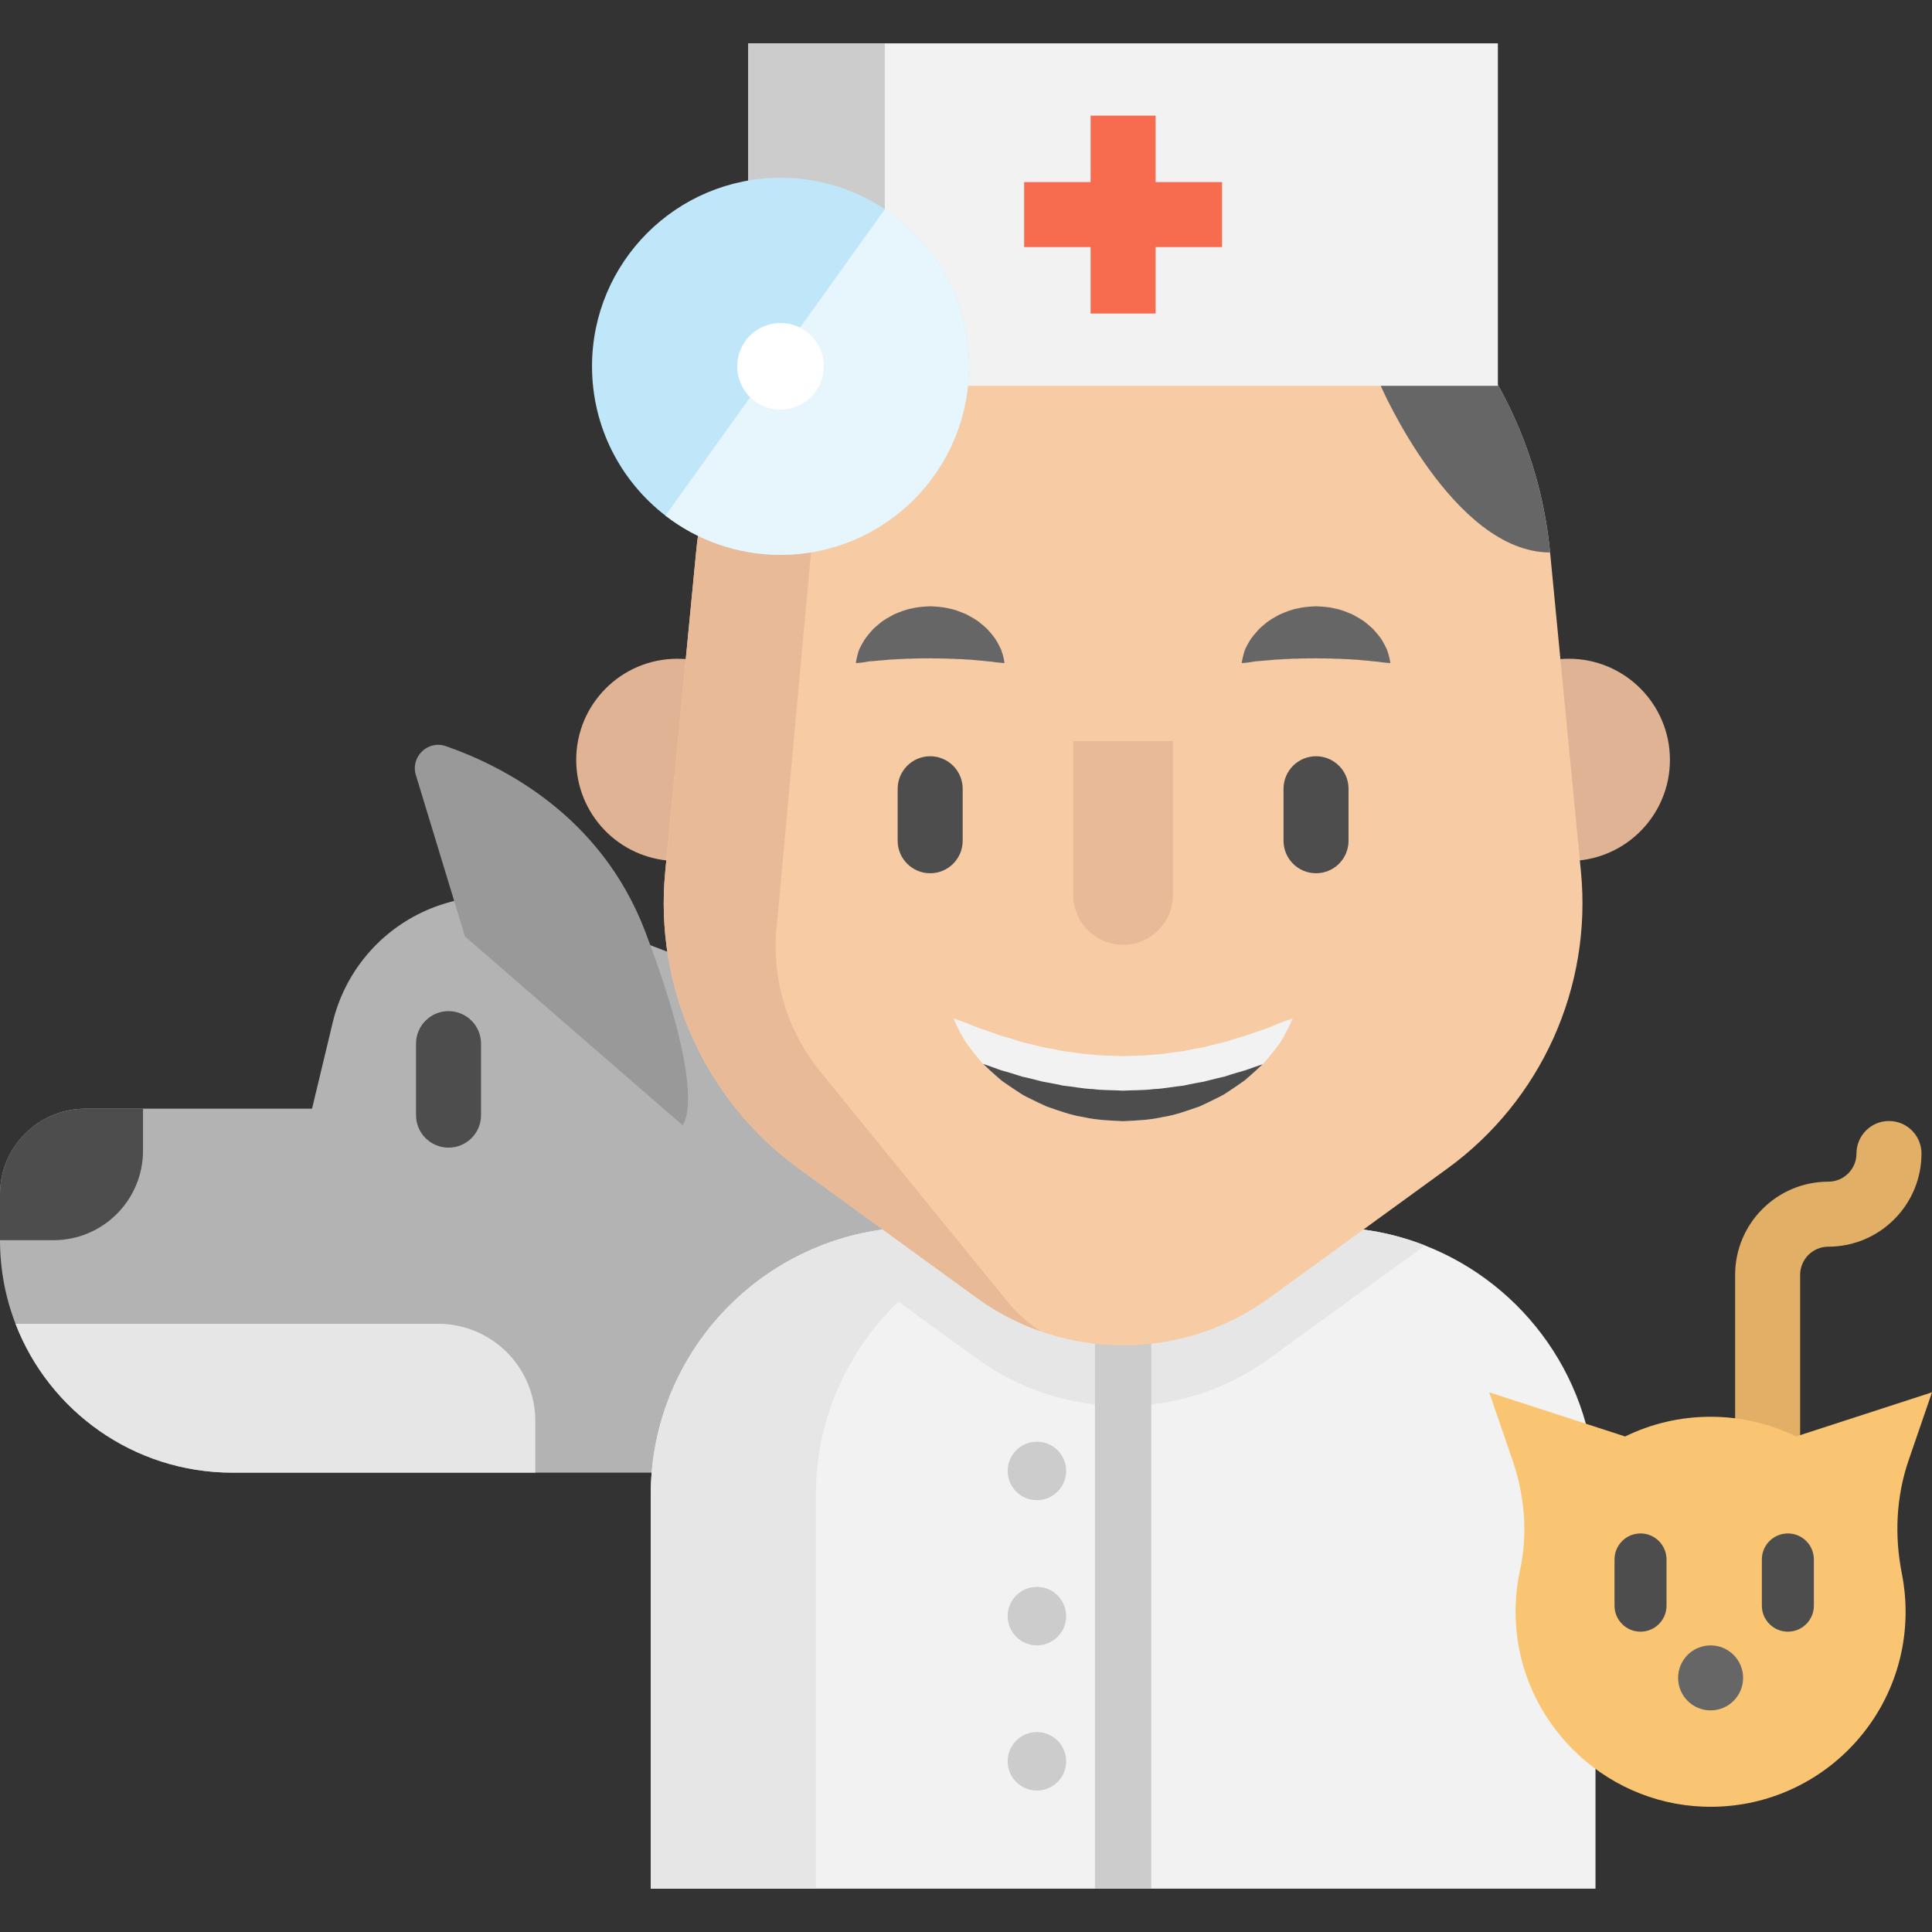<?xml version="1.0" encoding="iso-8859-1"?>
<!-- Uploaded to: SVG Repo, www.svgrepo.com, Generator: SVG Repo Mixer Tools -->
<svg height="800px" width="800px" version="1.1" id="Layer_1" xmlns="http://www.w3.org/2000/svg" xmlns:xlink="http://www.w3.org/1999/xlink" 
	 viewBox="0 0 512 512" xml:space="preserve">
<rect x="0" y="0" width="512" height="512" fill="#333333" stroke="none"/>
<path style="fill:#E2AF66;" d="M468.442,408.483c-4.757,0-8.614-3.857-8.614-8.614V337.85c0-13.616,11.077-24.693,24.693-24.693
	c4.116,0,7.465-3.349,7.465-7.465c0-4.757,3.857-8.614,8.614-8.614c4.757,0,8.614,3.857,8.614,8.614
	c0,13.616-11.077,24.693-24.693,24.693c-4.116,0-7.465,3.349-7.465,7.465v62.019C477.056,404.628,473.199,408.483,468.442,408.483z"
	/>
<path style="fill:#B3B3B3;" d="M236.479,275.096l38.316,115.172H61.606c-26.209,0-48.605-16.366-57.494-39.451
	C1.459,343.949,0,336.472,0,328.662v-12.197c0-12.519,10.153-22.66,22.672-22.66h60.021l5.478-22.832
	c3.067-12.806,11.761-23.533,23.648-29.184c5.926-2.814,12.335-4.238,18.755-4.238c5.582,0,11.175,1.08,16.458,3.227
	L236.479,275.096z"/>
<path style="fill:#4D4D4D;" d="M37.901,293.805v11.118c0,13.116-10.624,23.74-23.728,23.74H0v-12.197
	c0-12.519,10.153-22.66,22.672-22.66L37.901,293.805L37.901,293.805z"/>
<path style="fill:#E6E6E6;" d="M141.864,376.589v13.679H61.606c-26.209,0-48.605-16.366-57.494-39.451H116.08
	C130.321,350.817,141.864,362.359,141.864,376.589z"/>
<path style="fill:#4D4D4D;" d="M118.866,304.137c-4.757,0-8.614-3.857-8.614-8.614v-18.949c0-4.757,3.857-8.614,8.614-8.614
	s8.614,3.857,8.614,8.614v18.949C127.48,300.281,123.623,304.137,118.866,304.137z"/>
<path style="fill:#F2F2F2;" d="M422.824,396.252v104.262H172.45V396.252c0-30.102,18.732-55.84,45.171-66.177
	c8.017-3.135,16.734-4.858,25.853-4.858h108.316c9.119,0,17.836,1.711,25.841,4.847C404.08,340.4,422.824,366.138,422.824,396.252z"
	/>
<path style="fill:#E6E6E6;" d="M287.243,325.216h-43.765c-39.228,0-71.031,31.801-71.031,71.031V500.51h43.765V396.247
	C216.212,357.019,248.013,325.216,287.243,325.216z"/>
<g>
	<circle style="fill:#CCCCCC;" cx="274.792" cy="389.815" r="7.752"/>
	<circle style="fill:#CCCCCC;" cx="274.792" cy="466.765" r="7.752"/>
	<circle style="fill:#CCCCCC;" cx="274.792" cy="428.29" r="7.752"/>
</g>
<path style="fill:#F9C573;" d="M512,368.979l-36.023,11.7c-6.84-3.341-14.525-5.222-22.651-5.222s-15.81,1.88-22.651,5.222
	l-36.023-11.7l6.177,17.956c3.225,9.374,4.113,19.475,2.001,29.161c-0.925,4.239-1.328,8.672-1.139,13.231
	c1.107,26.738,22.939,48.469,49.682,49.454c29.432,1.084,53.633-22.453,53.633-51.644c0-3.465-0.342-6.85-0.993-10.124
	c-1.997-10.034-1.519-20.402,1.809-30.076L512,368.979z"/>
<g>
	<path style="fill:#4D4D4D;" d="M434.753,432.411c-3.805,0-6.891-3.086-6.891-6.891v-12.251c0-3.805,3.086-6.891,6.891-6.891
		c3.805,0,6.891,3.086,6.891,6.891v12.251C441.644,429.325,438.558,432.411,434.753,432.411z"/>
	<path style="fill:#4D4D4D;" d="M473.802,432.411c-3.805,0-6.891-3.086-6.891-6.891v-12.251c0-3.805,3.086-6.891,6.891-6.891
		s6.891,3.086,6.891,6.891v12.251C480.693,429.325,477.607,432.411,473.802,432.411z"/>
</g>
<g>
	<path style="fill:#E0B394;" d="M178.278,228.142c-14.241-0.632-25.577-12.381-25.577-26.772c0-14.793,11.99-26.795,26.795-26.795
		c1.332,0,2.642,0.092,3.928,0.287"/>
	<path style="fill:#E0B394;" d="M416.961,228.142c14.241-0.632,25.589-12.381,25.589-26.772c0-14.793-12.002-26.795-26.806-26.795
		c-1.332,0-2.653,0.103-3.928,0.287"/>
</g>
<path style="fill:#E6E6E6;" d="M377.63,330.063l-41.243,29.965c-23.108,16.791-54.405,16.791-77.524,0l-41.243-29.953
	c8.017-3.135,16.734-4.858,25.853-4.858h108.316C360.908,325.216,369.625,326.928,377.63,330.063z"/>
<path style="fill:#CCCCCC;" d="M305.104,325.216v175.297h-14.931V325.216c0-4.123,3.342-7.465,7.465-7.465
	S305.104,321.093,305.104,325.216z"/>
<path style="fill:#F7CBA4;" d="M383.538,309.701l-47.146,34.248c-23.108,16.791-54.405,16.791-77.524,0l-47.146-34.248
	c-24.911-18.1-38.395-48.031-35.431-78.684l8.177-84.622c5.639-58.287,54.612-102.757,113.162-102.757
	c29.275,0,56.162,11.118,76.433,29.517c5.122,4.651,9.82,9.762,14.012,15.287c12.45,16.32,20.616,36.166,22.717,57.954v0.011
	l8.177,84.611C421.933,261.671,408.449,291.601,383.538,309.701z"/>
<path style="fill:#E8BA97;" d="M205.632,247.689c-0.792,13.403,3.572,26.588,12.209,36.867l49.274,60.549
	c2.573,3.067,5.49,5.639,8.648,7.695c-5.926-2.067-11.623-5.03-16.895-8.855l-47.146-34.249
	c-24.911-18.1-38.383-48.031-35.42-78.684l8.166-84.622c5.582-57.713,53.658-101.884,111.463-102.723
	c-35.604,0.861-75.92,34.421-78.022,70.162L205.632,247.689z"/>
<path style="fill:#666666;" d="M410.792,146.395v0.011c-25.738,0-44.884-44.16-44.884-44.16l22.166-13.805
	C400.525,104.762,408.691,124.608,410.792,146.395z"/>
<polyline style="fill:#F2F2F2;" points="280.051,102.245 396.955,102.245 396.955,11.487 198.31,11.487 198.31,102.245 "/>
<polyline style="fill:#CCCCCC;" points="213.196,102.245 234.485,102.245 234.485,11.487 198.31,11.487 198.31,102.245 "/>
<polygon style="fill:#F76B4F;" points="323.857,48.252 306.247,48.252 306.247,30.642 289.02,30.642 289.02,48.252 271.408,48.252 
	271.408,65.479 289.02,65.479 289.02,83.09 306.247,83.09 306.247,65.479 323.857,65.479 "/>
<path style="fill:#C0E7F9;" d="M256.801,97.078c0,27.587-22.361,49.96-49.949,49.96c-11.485,0-22.063-3.87-30.504-10.394
	c-11.83-9.131-19.456-23.464-19.456-39.566c0-27.587,22.361-49.96,49.96-49.96c10.222,0,19.72,3.067,27.633,8.338
	C247.934,64.415,256.801,79.713,256.801,97.078z"/>
<path style="fill:#E6F6FC;" d="M256.801,97.078c0,27.587-22.361,49.96-49.949,49.96c-11.485,0-22.063-3.87-30.504-10.394
	l58.137-81.188C247.934,64.415,256.801,79.713,256.801,97.078z"/>
<path style="fill:#F2F2F2;" d="M342.594,269.894c0,0-0.655,1.608-2.033,4.146c-0.333,0.655-0.724,1.344-1.16,2.09
	c-0.517,0.735-1.114,1.482-1.757,2.32s-1.378,1.688-2.159,2.63c-0.276,0.356-0.574,0.655-0.896,0.965
	c-0.115,0.115-0.241,0.23-0.368,0.345c-0.448,0.413-0.907,0.85-1.378,1.286c-0.942,0.884-1.964,1.757-3.032,2.676
	c-1.126,0.827-2.331,1.608-3.572,2.458c-0.62,0.425-1.263,0.838-1.918,1.252c-0.655,0.391-1.355,0.712-2.067,1.068
	c-1.401,0.712-2.86,1.401-4.364,2.09c-3.101,1.057-6.328,2.297-9.774,2.814c-3.4,0.792-6.948,0.919-10.486,1.091
	c-3.537-0.172-7.086-0.287-10.486-1.08c-3.446-0.517-6.673-1.757-9.774-2.814c-1.505-0.678-2.963-1.367-4.376-2.079
	c-0.701-0.356-1.401-0.678-2.067-1.068c-0.643-0.425-1.286-0.827-1.907-1.252c-1.24-0.85-2.458-1.642-3.583-2.458
	c-1.068-0.919-2.079-1.803-3.032-2.676c-0.471-0.448-0.919-0.873-1.367-1.298c-0.161-0.149-0.322-0.299-0.482-0.448
	c-0.276-0.276-0.54-0.54-0.77-0.85c-0.747-0.907-1.47-1.746-2.102-2.573c-0.62-0.838-1.229-1.573-1.734-2.309
	c-0.459-0.781-0.884-1.493-1.24-2.148c-1.436-2.619-2.033-4.181-2.033-4.181s1.7,0.517,4.318,1.573
	c0.666,0.253,1.355,0.563,2.125,0.873c0.815,0.241,1.654,0.551,2.55,0.85c0.907,0.299,1.815,0.666,2.779,1.011
	c0.953,0.368,2.033,0.609,3.101,0.93c1.068,0.31,2.136,0.689,3.25,1.022c1.16,0.253,2.32,0.551,3.514,0.838
	c0.597,0.138,1.183,0.31,1.78,0.471c0.609,0.138,1.24,0.218,1.861,0.345c1.252,0.218,2.504,0.471,3.756,0.758
	c2.607,0.241,5.18,0.815,7.867,0.919c2.653,0.345,5.364,0.253,8.051,0.413c2.699-0.161,5.409-0.057,8.063-0.402
	c2.688-0.092,5.26-0.678,7.867-0.919c1.252-0.276,2.504-0.528,3.756-0.747c0.62-0.126,1.252-0.207,1.861-0.345
	c0.597-0.172,1.194-0.333,1.78-0.471c1.194-0.287,2.354-0.597,3.514-0.838c1.126-0.333,2.194-0.712,3.262-1.022
	c1.057-0.322,2.159-0.574,3.078-0.93c0.942-0.322,1.826-0.678,2.722-0.953c0.884-0.299,1.711-0.597,2.527-0.838
	c0.804-0.345,1.516-0.678,2.194-0.942C340.929,270.376,342.594,269.894,342.594,269.894z"/>
<g>
	<path style="fill:#4D4D4D;" d="M334.589,282.045c-0.115,0.115-0.241,0.23-0.368,0.345c-0.448,0.413-0.907,0.85-1.378,1.286
		c-0.942,0.884-1.964,1.757-3.032,2.676c-1.126,0.827-2.331,1.608-3.572,2.458c-0.62,0.425-1.263,0.838-1.918,1.252
		c-0.655,0.391-1.355,0.712-2.067,1.068c-1.401,0.712-2.86,1.401-4.364,2.09c-3.101,1.057-6.328,2.297-9.774,2.814
		c-3.4,0.792-6.948,0.919-10.486,1.091c-3.537-0.172-7.086-0.287-10.486-1.08c-3.446-0.517-6.673-1.757-9.774-2.814
		c-1.505-0.678-2.963-1.367-4.376-2.079c-0.701-0.356-1.401-0.678-2.067-1.068c-0.643-0.425-1.286-0.827-1.907-1.252
		c-1.24-0.85-2.458-1.642-3.583-2.458c-1.068-0.919-2.079-1.803-3.032-2.676c-0.471-0.448-0.919-0.873-1.367-1.298
		c-0.161-0.149-0.322-0.299-0.482-0.448c0.368,0.126,0.735,0.253,1.114,0.379c0.907,0.299,1.815,0.655,2.779,0.999
		c0.953,0.379,2.033,0.62,3.101,0.942c1.068,0.31,2.136,0.678,3.25,1.022c1.16,0.241,2.32,0.551,3.514,0.838
		c0.597,0.138,1.183,0.299,1.78,0.459c0.609,0.138,1.24,0.218,1.861,0.345c1.252,0.218,2.504,0.482,3.756,0.758
		c2.607,0.253,5.18,0.827,7.867,0.919c2.653,0.356,5.364,0.253,8.051,0.425c2.699-0.161,5.409-0.057,8.063-0.413
		c2.688-0.092,5.26-0.666,7.867-0.907c1.252-0.276,2.504-0.54,3.756-0.758c0.62-0.126,1.252-0.207,1.861-0.345
		c0.597-0.161,1.194-0.322,1.78-0.459c1.194-0.287,2.354-0.597,3.514-0.838c1.126-0.345,2.194-0.724,3.262-1.022
		c1.057-0.322,2.159-0.586,3.078-0.93c0.942-0.333,1.826-0.678,2.722-0.965C333.888,282.286,334.244,282.16,334.589,282.045z"/>
	<path style="fill:#4D4D4D;" d="M246.505,231.421c-4.757,0-8.614-3.857-8.614-8.614V209.03c0-4.757,3.857-8.614,8.614-8.614
		s8.614,3.857,8.614,8.614v13.777C255.119,227.565,251.262,231.421,246.505,231.421z"/>
</g>
<g>
	<path style="fill:#666666;" d="M329.067,175.723c0,0,0.023-0.229,0.1-0.621c0.088-0.38,0.178-0.981,0.371-1.661
		c0.086-0.351,0.198-0.718,0.325-1.121c0.167-0.409,0.39-0.82,0.628-1.286c0.235-0.469,0.533-0.931,0.845-1.452
		c0.315-0.528,0.69-0.929,1.075-1.439c0.391-0.49,0.83-0.965,1.29-1.475c0.486-0.461,1.013-0.914,1.573-1.37
		c1.097-0.966,2.437-1.664,3.834-2.441c1.445-0.611,2.978-1.274,4.62-1.58c1.626-0.423,3.332-0.523,5.033-0.602
		c1.701,0.078,3.408,0.169,5.035,0.589c1.644,0.303,3.178,0.969,4.624,1.576c1.398,0.775,2.739,1.472,3.837,2.439
		c0.559,0.457,1.088,0.912,1.575,1.37c0.459,0.511,0.897,0.99,1.29,1.477c0.379,0.508,0.773,0.925,1.061,1.432
		c0.289,0.505,0.57,0.958,0.797,1.416c0.226,0.459,0.446,0.864,0.611,1.271c0.15,0.425,0.284,0.81,0.382,1.174
		c0.218,0.704,0.309,1.309,0.393,1.688c0.074,0.392,0.09,0.614,0.09,0.614s-0.238-0.006-0.64-0.045
		c-0.39-0.051-0.997-0.076-1.666-0.173c-0.347-0.036-0.701-0.1-1.09-0.152c-0.415-0.02-0.823-0.077-1.268-0.111
		c-0.872-0.092-1.781-0.229-2.782-0.268c-0.492-0.032-0.968-0.103-1.467-0.145c-0.516-0.007-1.024-0.033-1.53-0.071
		c-0.99-0.129-2.066-0.053-3.065-0.178c-1.051,0.038-2.057-0.091-3.099-0.059c-1.024-0.077-2.06,0.005-3.088-0.068
		c-1.028,0.07-2.064-0.02-3.091,0.055c-1.043-0.037-2.049,0.096-3.102,0.054c-1,0.124-2.079,0.047-3.069,0.177
		c-0.505,0.038-1.014,0.065-1.531,0.071c-0.498,0.041-0.973,0.117-1.467,0.147c-1.02,0.055-1.867,0.152-2.719,0.225
		c-0.447,0.034-0.865,0.067-1.252,0.095c-0.412,0.075-0.789,0.157-1.147,0.204c-0.695,0.123-1.302,0.152-1.688,0.201
		C329.297,175.723,329.067,175.723,329.067,175.723z"/>
	<path style="fill:#666666;" d="M226.811,175.723c0,0,0.023-0.229,0.1-0.621c0.088-0.38,0.178-0.981,0.371-1.661
		c0.086-0.351,0.198-0.718,0.325-1.121c0.167-0.409,0.39-0.82,0.628-1.286c0.235-0.469,0.533-0.931,0.845-1.452
		c0.315-0.528,0.69-0.929,1.075-1.439c0.39-0.49,0.83-0.965,1.29-1.475c0.486-0.461,1.013-0.914,1.573-1.37
		c1.097-0.966,2.437-1.664,3.834-2.441c1.445-0.611,2.978-1.274,4.62-1.58c1.626-0.423,3.332-0.523,5.033-0.602
		c1.701,0.078,3.408,0.169,5.035,0.589c1.644,0.303,3.178,0.969,4.624,1.576c1.398,0.775,2.739,1.472,3.837,2.439
		c0.559,0.457,1.088,0.912,1.575,1.37c0.459,0.511,0.897,0.99,1.29,1.477c0.379,0.508,0.773,0.925,1.061,1.432
		c0.289,0.505,0.57,0.958,0.797,1.416c0.226,0.459,0.446,0.864,0.611,1.271c0.15,0.425,0.284,0.81,0.382,1.174
		c0.218,0.704,0.309,1.309,0.393,1.688c0.073,0.392,0.09,0.614,0.09,0.614s-0.238-0.006-0.64-0.045
		c-0.39-0.051-0.997-0.076-1.666-0.173c-0.347-0.036-0.701-0.1-1.09-0.152c-0.415-0.02-0.823-0.077-1.268-0.111
		c-0.872-0.092-1.781-0.229-2.782-0.268c-0.492-0.032-0.968-0.103-1.467-0.145c-0.516-0.007-1.024-0.033-1.53-0.071
		c-0.99-0.129-2.066-0.053-3.065-0.178c-1.051,0.038-2.057-0.091-3.099-0.059c-1.024-0.077-2.06,0.005-3.088-0.068
		c-1.028,0.07-2.064-0.02-3.091,0.055c-1.043-0.037-2.049,0.096-3.102,0.054c-1,0.124-2.079,0.047-3.069,0.177
		c-0.505,0.038-1.014,0.065-1.531,0.071c-0.498,0.041-0.973,0.117-1.467,0.147c-1.02,0.055-1.867,0.152-2.719,0.225
		c-0.447,0.034-0.865,0.067-1.252,0.095c-0.412,0.075-0.789,0.157-1.147,0.204c-0.695,0.123-1.302,0.152-1.688,0.201
		C227.042,175.723,226.811,175.723,226.811,175.723z"/>
</g>
<path style="fill:#4D4D4D;" d="M348.762,231.421c-4.757,0-8.614-3.857-8.614-8.614V209.03c0-4.757,3.857-8.614,8.614-8.614
	s8.614,3.857,8.614,8.614v13.777C357.375,227.565,353.519,231.421,348.762,231.421z"/>
<path style="fill:#E8BA97;" d="M310.841,196.396v40.772c0,7.294-5.914,13.208-13.208,13.208l0,0
	c-7.294,0-13.208-5.914-13.208-13.208v-40.772"/>
<path style="fill:#999999;" d="M123.225,248.163l-13.014-42.753c-1.472-4.838,3.156-9.335,7.934-7.678
	c15.01,5.207,41.109,18.376,52.816,49.061c16.94,44.404,9.935,51.411,9.935,51.411L123.225,248.163z"/>
<circle style="fill:#666666;" cx="453.327" cy="444.657" r="8.614"/>
<path style="fill:#FFFFFF;" d="M218.326,97.078c0,6.34-5.138,11.48-11.478,11.48c-2.639,0-5.07-0.889-7.009-2.389
	c-2.719-2.098-4.471-5.392-4.471-9.092c0-6.34,5.138-11.48,11.48-11.48c2.349,0,4.532,0.705,6.35,1.916
	C216.288,89.573,218.326,93.088,218.326,97.078z"/>
</svg>